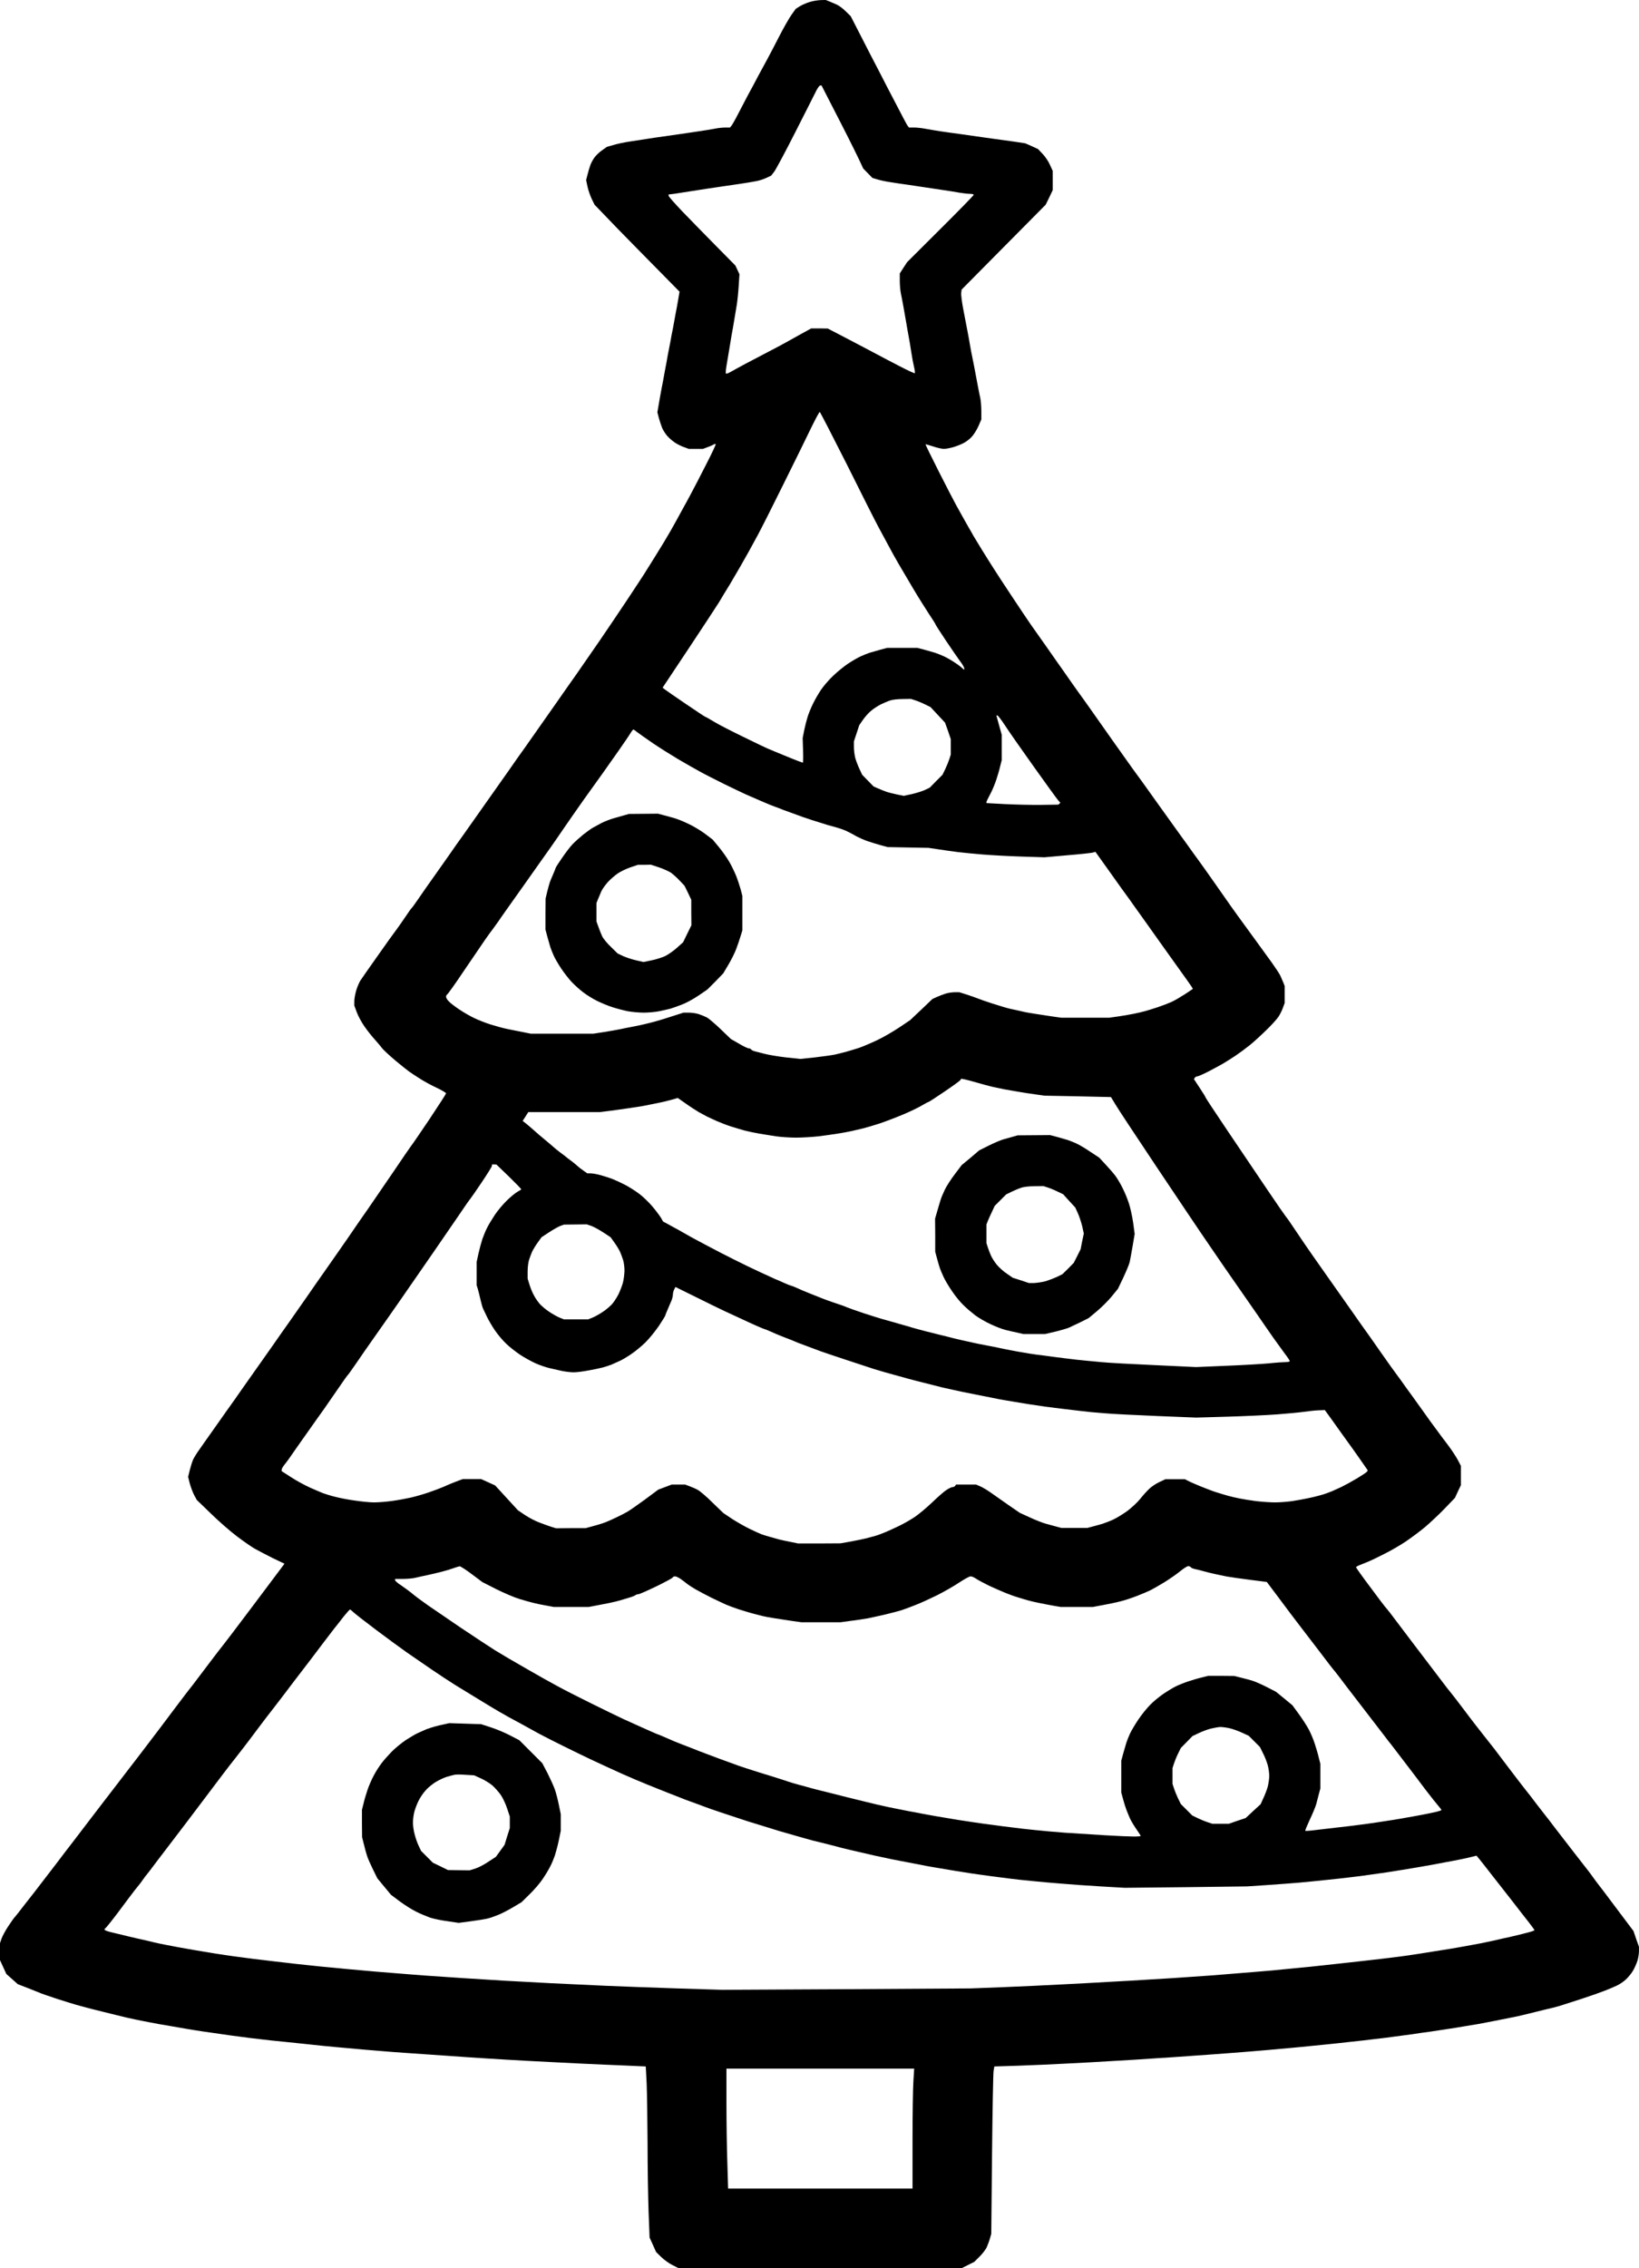 <?xml version="1.0" standalone="no"?>
<!DOCTYPE svg PUBLIC "-//W3C//DTD SVG 20010904//EN"
 "http://www.w3.org/TR/2001/REC-SVG-20010904/DTD/svg10.dtd">
<svg version="1.0" xmlns="http://www.w3.org/2000/svg"
 width="1286.02pt" height="1778.5pt" viewBox="0 0 1286.02 1778.5"
 preserveAspectRatio="xMidYMid meet">
<g transform="translate(-254,2170) scale(0.1,-0.1)"
fill="#000000" stroke="none">
<path d="M8977 21699 c-23 -1 -61 -7 -85 -15 -24 -7 -58 -22 -76 -33 l-32 -20
-33 -46 c-18 -25 -62 -102 -98 -172 -36 -71 -78 -150 -93 -178 -15 -27 -46
-85 -69 -127 -22 -43 -60 -113 -83 -155 -22 -43 -58 -111 -79 -151 -20 -40
-43 -79 -49 -87 l-12 -15 -38 0 c-21 0 -60 -4 -87 -10 -26 -5 -82 -14 -123
-20 -41 -6 -102 -15 -135 -20 -33 -5 -96 -14 -140 -20 -44 -6 -105 -15 -135
-20 -30 -5 -89 -14 -130 -20 -41 -6 -98 -18 -127 -27 l-52 -15 -39 -28 c-22
-15 -48 -41 -59 -57 -11 -15 -25 -41 -31 -58 -6 -16 -16 -50 -22 -74 l-11 -43
11 -52 c6 -28 21 -71 33 -96 l22 -45 79 -82 c43 -46 159 -165 258 -265 99
-101 213 -217 255 -259 l75 -76 -11 -64 c-6 -35 -15 -86 -21 -114 -5 -27 -14
-77 -20 -110 -7 -33 -16 -80 -20 -105 -5 -25 -14 -71 -20 -102 -5 -32 -15 -84
-21 -115 -6 -32 -14 -76 -18 -98 -5 -22 -16 -84 -26 -139 l-17 -99 12 -46 c7
-25 19 -60 26 -78 8 -18 26 -46 40 -62 14 -16 42 -40 62 -53 20 -13 53 -29 72
-35 l35 -13 55 0 55 0 35 13 c19 7 41 16 48 21 7 4 15 6 18 4 2 -3 -31 -74
-75 -159 -43 -85 -95 -185 -116 -224 -20 -38 -51 -95 -68 -125 -16 -30 -40
-73 -52 -95 -12 -22 -31 -56 -42 -75 -11 -19 -34 -57 -50 -85 -17 -27 -52 -86
-80 -130 -27 -44 -65 -104 -84 -134 -19 -29 -79 -121 -135 -205 -55 -83 -150
-223 -210 -311 -61 -88 -142 -205 -180 -260 -39 -55 -104 -147 -144 -205 -41
-58 -102 -145 -137 -195 -34 -49 -90 -128 -123 -175 -34 -47 -88 -123 -120
-170 -33 -47 -87 -123 -120 -170 -33 -47 -87 -123 -120 -170 -33 -47 -87 -123
-120 -170 -34 -47 -88 -123 -120 -170 -33 -47 -87 -123 -120 -170 -34 -47 -84
-119 -112 -160 -28 -41 -54 -77 -58 -80 -4 -3 -26 -34 -50 -70 -24 -36 -56
-81 -70 -100 -15 -19 -81 -111 -147 -205 -66 -93 -128 -182 -137 -196 -8 -14
-23 -47 -31 -75 -8 -27 -15 -65 -15 -84 l0 -35 19 -51 c10 -28 36 -77 59 -110
22 -32 59 -79 82 -104 22 -25 48 -55 57 -68 9 -12 55 -55 102 -95 48 -40 98
-80 111 -89 14 -10 52 -35 85 -56 33 -21 93 -54 133 -72 39 -19 72 -38 72 -43
0 -4 -60 -97 -132 -205 -73 -108 -137 -202 -143 -208 -5 -6 -67 -96 -137 -200
-71 -104 -160 -234 -198 -289 -39 -55 -110 -158 -159 -230 -50 -71 -126 -182
-171 -245 -45 -63 -112 -160 -150 -215 -38 -55 -101 -145 -140 -200 -39 -55
-98 -138 -130 -185 -33 -47 -87 -123 -120 -170 -33 -47 -87 -123 -120 -170
-32 -47 -86 -123 -120 -170 -33 -47 -87 -123 -120 -170 -33 -47 -76 -107 -95
-135 -20 -27 -42 -63 -50 -80 -7 -16 -19 -54 -26 -82 l-13 -53 13 -52 c8 -28
23 -69 34 -90 l21 -39 111 -107 c60 -59 153 -140 205 -179 52 -39 115 -83 140
-97 25 -14 87 -46 138 -72 l94 -45 -14 -19 c-7 -10 -114 -152 -238 -317 -123
-164 -227 -300 -230 -303 -3 -3 -32 -41 -66 -85 -33 -44 -90 -118 -125 -165
-35 -47 -66 -87 -69 -90 -3 -3 -58 -75 -122 -160 -64 -85 -155 -207 -204 -270
-48 -63 -108 -142 -134 -175 -25 -33 -69 -89 -96 -125 -28 -36 -80 -104 -117
-152 -37 -49 -97 -127 -134 -175 -37 -49 -88 -115 -113 -148 -26 -33 -84 -109
-130 -170 -46 -60 -124 -162 -173 -225 -50 -63 -104 -133 -121 -155 -17 -22
-34 -42 -37 -45 -3 -3 -23 -32 -45 -65 -22 -33 -45 -76 -52 -96 l-12 -35 0
-67 0 -66 25 -55 25 -54 45 -40 45 -40 83 -32 c45 -18 91 -36 102 -41 11 -4
68 -24 126 -43 59 -19 142 -45 185 -56 44 -12 124 -33 179 -46 55 -14 136 -33
180 -44 44 -10 106 -23 138 -29 31 -6 81 -15 110 -21 28 -5 81 -14 117 -20 36
-6 88 -15 115 -20 28 -5 82 -13 120 -19 39 -6 102 -15 140 -20 39 -6 104 -15
145 -20 41 -6 113 -15 160 -20 47 -6 130 -15 185 -20 55 -6 125 -13 155 -16
30 -3 98 -10 150 -16 52 -5 145 -14 205 -19 61 -6 164 -15 230 -20 66 -6 185
-15 265 -20 80 -6 210 -15 290 -20 80 -6 213 -15 295 -20 83 -6 236 -14 340
-20 105 -6 282 -14 395 -20 113 -5 275 -13 361 -16 l156 -7 7 -135 c3 -74 6
-284 7 -466 0 -182 4 -423 8 -536 l8 -205 26 -57 25 -56 41 -40 c23 -22 63
-51 89 -63 l47 -24 1110 0 1110 0 50 25 50 25 41 41 c23 23 49 56 57 75 8 19
20 50 25 69 l10 35 6 620 c3 341 9 636 12 656 l6 36 192 6 c105 4 277 11 381
17 105 5 267 14 360 20 94 5 238 14 320 20 83 5 215 14 295 20 80 5 204 15
275 20 72 5 180 14 240 19 61 5 142 12 180 16 39 3 113 10 165 15 52 5 142 14
200 20 58 6 146 15 195 21 50 5 128 14 175 20 47 5 119 14 160 20 41 5 105 14
143 19 37 6 100 15 140 20 39 6 101 15 137 21 36 5 92 14 125 20 33 5 85 14
115 19 30 6 91 17 135 26 44 9 91 18 105 21 14 2 45 9 70 14 25 6 61 14 80 19
19 5 76 19 125 31 50 11 104 25 120 30 17 5 91 29 165 53 74 24 159 54 189 66
30 11 73 30 95 40 23 10 55 32 72 48 18 16 43 46 56 68 13 21 29 58 36 80 7
23 12 57 12 75 l0 34 -22 62 -21 62 -134 178 c-73 98 -139 185 -146 193 -7 8
-23 31 -37 50 -14 19 -30 42 -37 50 -7 8 -57 74 -113 145 -55 72 -124 161
-153 198 -28 38 -59 77 -67 87 -8 10 -40 51 -70 90 -30 40 -73 96 -96 124 -22
28 -83 107 -135 176 -52 68 -99 131 -106 140 -6 8 -40 51 -75 95 -35 44 -107
136 -158 205 -52 69 -97 127 -100 130 -3 3 -19 23 -36 45 -17 22 -53 69 -80
105 -28 36 -115 151 -194 255 -79 105 -157 208 -174 230 -17 22 -34 42 -37 45
-3 3 -56 72 -117 155 -62 82 -112 153 -112 156 0 4 15 12 33 19 17 7 48 19 67
27 19 8 74 34 122 59 49 24 123 67 165 95 43 29 112 80 153 114 41 35 111 100
155 146 l81 84 23 50 24 50 0 75 0 76 -23 44 c-13 25 -48 79 -79 120 -32 41
-75 100 -97 130 -23 30 -62 84 -87 120 -26 36 -68 95 -94 131 -27 36 -68 94
-93 129 -25 34 -59 81 -76 104 -16 23 -53 75 -82 116 -28 41 -69 98 -89 127
-21 28 -89 125 -152 215 -63 90 -142 201 -175 248 -33 47 -85 121 -116 165
-31 44 -90 130 -130 190 -40 61 -76 112 -80 115 -3 3 -69 97 -145 210 -76 113
-217 321 -312 462 -95 141 -173 259 -173 262 0 4 -21 37 -46 75 l-46 70 7 10
c3 6 12 11 19 11 7 0 46 17 87 38 41 21 92 49 113 61 22 13 67 41 100 63 34
23 84 60 111 82 28 22 85 74 128 116 43 41 88 91 100 110 12 19 28 51 34 70
l13 35 0 67 0 67 -11 28 c-6 15 -17 39 -23 53 -6 13 -36 59 -66 101 -30 42
-89 123 -130 179 -41 56 -101 139 -134 184 -32 44 -82 114 -110 155 -28 40
-76 108 -106 151 -30 43 -74 104 -97 136 -24 33 -60 82 -80 111 -21 28 -121
168 -223 310 -101 142 -196 274 -211 293 -14 19 -83 116 -153 215 -70 99 -150
213 -179 254 -29 41 -70 99 -93 130 -22 31 -73 102 -112 159 -40 56 -104 148
-144 205 -39 56 -92 131 -118 167 -25 36 -93 137 -151 225 -59 88 -123 187
-144 220 -21 33 -61 96 -88 140 -27 44 -57 94 -67 110 -9 17 -27 48 -40 70
-13 22 -34 60 -48 85 -14 25 -36 65 -50 90 -14 25 -74 141 -134 259 -60 118
-107 215 -106 217 2 1 28 -6 58 -16 30 -11 69 -19 85 -20 17 0 51 7 76 14 26
8 62 22 80 32 19 9 47 31 63 48 16 17 40 55 53 84 l23 53 0 65 c0 36 -4 84 -9
107 -6 23 -19 94 -31 157 -12 63 -25 133 -30 155 -5 22 -14 69 -20 105 -6 36
-15 85 -20 110 -5 25 -18 95 -30 156 -12 60 -20 122 -18 136 l3 27 330 333
330 333 28 57 27 57 0 75 0 76 -22 48 c-11 26 -37 64 -57 85 l-36 38 -50 23
-50 22 -85 13 c-47 6 -119 16 -160 22 -41 6 -102 14 -135 19 -33 5 -96 14
-140 20 -44 6 -111 15 -150 21 -38 6 -92 15 -118 20 -26 5 -65 9 -86 9 l-39 0
-10 13 c-5 6 -43 77 -84 157 -42 80 -105 201 -140 270 -36 69 -101 194 -144
279 l-79 154 -40 39 c-21 21 -53 45 -70 52 -16 7 -43 18 -58 25 l-28 11 -42
-1z m-1 -669 l10 0 78 -152 c43 -84 102 -198 130 -254 28 -55 66 -133 85 -172
l34 -73 36 -37 36 -37 40 -12 c22 -7 69 -17 105 -22 36 -6 97 -15 135 -20 39
-6 102 -15 140 -21 39 -6 102 -15 140 -21 39 -6 94 -14 124 -20 30 -5 67 -9
83 -9 15 0 28 -3 28 -8 0 -4 -117 -124 -261 -267 l-261 -260 -29 -44 -29 -45
0 -59 c0 -32 4 -77 9 -100 5 -23 14 -70 20 -104 6 -35 16 -91 22 -125 6 -35
14 -83 19 -108 5 -25 14 -79 20 -120 6 -41 16 -94 22 -118 6 -23 8 -45 6 -48
-3 -3 -54 21 -114 52 -60 31 -145 75 -189 99 -44 23 -147 78 -230 121 l-150
78 -65 1 -65 0 -80 -44 c-44 -24 -96 -53 -115 -64 -19 -11 -80 -44 -135 -72
-55 -29 -138 -72 -185 -97 -47 -25 -99 -54 -117 -64 -17 -10 -34 -16 -37 -13
-3 3 -1 32 5 65 5 32 14 86 20 119 5 33 14 85 19 115 6 30 15 84 21 120 6 36
15 90 20 120 5 30 12 97 15 147 l6 93 -16 34 -16 34 -157 159 c-87 88 -204
208 -261 267 -56 59 -104 113 -105 119 l-2 12 50 6 c28 4 79 12 115 18 36 6
97 15 135 21 39 6 99 15 135 20 36 5 94 14 130 19 36 5 88 14 115 19 28 4 67
17 88 27 l38 18 24 31 c13 17 88 157 166 311 78 154 152 299 163 322 12 24 26
43 32 43z m-4 -2560 c3 0 99 -186 213 -412 113 -227 225 -449 249 -493 24 -44
60 -111 81 -150 20 -38 55 -101 78 -140 22 -38 74 -126 115 -195 41 -69 97
-157 123 -197 27 -40 49 -75 49 -78 0 -3 37 -61 82 -128 45 -67 94 -138 108
-157 15 -19 30 -43 33 -52 4 -10 5 -18 2 -18 -2 0 -10 6 -17 13 -7 7 -33 27
-58 43 -25 17 -62 38 -84 48 -21 10 -53 22 -70 28 -17 5 -55 16 -84 24 l-53
14 -119 0 -119 0 -53 -14 c-29 -8 -67 -19 -84 -24 -17 -6 -49 -18 -70 -28 -22
-10 -66 -35 -99 -57 -33 -22 -86 -65 -118 -96 -33 -31 -76 -81 -96 -111 -20
-30 -49 -80 -63 -110 -15 -30 -33 -75 -41 -100 -8 -25 -20 -72 -27 -106 l-12
-61 3 -96 c2 -54 1 -97 -2 -97 -3 0 -45 16 -95 36 -49 20 -105 43 -124 51 -19
8 -44 19 -55 23 -11 4 -96 45 -190 91 -93 45 -199 99 -234 121 -34 21 -65 38
-68 38 -2 0 -70 45 -151 100 -81 55 -155 106 -165 114 l-18 14 199 299 c109
164 218 330 242 368 23 39 61 102 85 140 23 39 60 102 82 140 22 39 53 93 68
120 15 28 47 86 71 130 24 44 113 220 197 390 85 171 183 370 218 443 35 72
67 132 71 132z m649 -2251 l66 1 34 -11 c19 -6 53 -20 77 -32 l43 -21 57 -61
57 -61 23 -64 22 -65 0 -61 0 -61 -11 -34 c-6 -19 -20 -54 -32 -79 l-22 -45
-50 -50 -50 -51 -40 -19 c-22 -10 -68 -24 -103 -32 l-62 -13 -53 11 c-28 6
-65 15 -82 21 -16 6 -46 17 -65 26 l-35 15 -45 46 -45 46 -21 45 c-12 25 -27
64 -33 86 -6 23 -11 61 -11 86 l0 45 21 63 21 64 29 42 c16 23 45 56 65 72 20
17 55 39 77 50 23 11 56 25 72 30 17 6 60 11 96 11z m745 -129 c5 0 33 -37 63
-83 29 -45 131 -190 225 -322 94 -132 179 -249 188 -259 l18 -20 -7 -7 -8 -8
-135 -2 c-74 -1 -201 2 -282 6 l-148 8 0 8 c0 4 13 32 29 61 16 29 37 80 48
113 11 33 25 81 31 108 l12 47 0 100 0 99 -15 53 c-8 29 -17 63 -21 76 l-6 22
8 0z m-2856 -110 c3 0 16 -10 30 -21 14 -11 70 -50 125 -88 55 -37 143 -92
195 -123 52 -31 129 -74 170 -97 41 -23 129 -67 195 -100 66 -32 143 -69 170
-81 28 -12 65 -28 83 -36 17 -8 47 -20 65 -28 17 -8 52 -22 77 -31 25 -9 54
-20 65 -25 11 -4 36 -13 55 -20 19 -7 44 -16 55 -20 11 -5 63 -23 115 -40 52
-16 109 -34 125 -39 17 -4 50 -14 75 -21 25 -7 61 -20 80 -30 19 -9 51 -26 71
-38 21 -11 59 -28 85 -37 27 -9 74 -24 104 -32 l55 -15 160 -3 160 -3 75 -11
c41 -7 111 -16 155 -22 44 -5 132 -14 195 -19 63 -5 198 -13 300 -16 l185 -6
180 16 c99 8 189 18 200 21 l20 6 115 -161 c63 -89 132 -185 153 -213 20 -29
59 -83 87 -122 27 -38 110 -155 185 -260 74 -104 156 -218 181 -253 25 -35 45
-64 43 -66 -2 -2 -31 -21 -64 -43 -33 -21 -80 -49 -105 -60 -25 -11 -72 -29
-105 -40 -33 -11 -78 -25 -100 -31 -22 -6 -62 -16 -90 -21 -27 -6 -82 -15
-122 -21 l-72 -10 -186 0 -186 0 -72 10 c-40 6 -101 15 -137 21 -36 5 -84 14
-107 20 -24 5 -64 14 -90 20 -27 6 -88 25 -138 41 -49 16 -99 33 -110 38 -11
5 -49 18 -84 30 l-64 20 -37 0 c-20 0 -52 -5 -71 -11 -19 -6 -49 -18 -68 -26
l-35 -16 -87 -83 -88 -83 -88 -59 c-48 -32 -126 -77 -173 -99 -47 -22 -112
-50 -145 -61 -33 -10 -78 -24 -100 -30 -22 -6 -60 -15 -85 -21 -25 -5 -96 -15
-157 -22 l-113 -12 -112 12 c-62 7 -138 20 -168 28 -30 8 -65 17 -78 20 -12 3
-25 9 -28 14 -3 5 -11 9 -19 9 -8 0 -42 16 -77 37 l-63 36 -80 77 c-44 42 -93
84 -110 93 -16 8 -45 20 -64 26 -19 6 -53 11 -76 11 l-42 0 -94 -30 c-52 -17
-111 -35 -131 -40 -21 -6 -55 -14 -75 -19 -21 -5 -65 -15 -98 -21 -33 -6 -78
-15 -100 -20 -22 -5 -78 -14 -125 -22 l-85 -13 -245 0 -245 0 -65 13 c-36 7
-90 18 -120 24 -30 6 -89 22 -130 35 -41 13 -100 36 -130 51 -30 14 -82 44
-115 66 -33 22 -70 50 -82 63 -13 12 -23 29 -23 37 0 8 4 16 8 18 5 2 64 84
130 183 67 99 142 209 167 245 25 36 51 72 58 80 7 9 28 38 47 65 18 28 106
151 194 275 87 124 185 261 216 305 31 44 79 114 107 155 28 41 99 143 157
225 59 83 125 175 147 205 21 30 75 107 120 170 44 63 88 127 97 143 9 15 19
27 22 27z m2599 -2743 c14 -3 60 -15 101 -27 41 -12 93 -26 115 -31 22 -5 65
-14 95 -20 30 -5 82 -15 115 -20 33 -6 92 -15 130 -20 l70 -10 261 -5 261 -6
34 -56 c18 -32 163 -250 321 -487 158 -236 347 -518 421 -625 73 -107 166
-242 207 -300 40 -58 112 -161 160 -230 47 -69 108 -156 135 -195 27 -38 67
-92 87 -120 21 -27 38 -53 38 -57 0 -5 -15 -8 -32 -8 -18 0 -78 -4 -133 -10
-55 -5 -206 -14 -335 -19 l-235 -10 -320 15 c-176 8 -367 18 -425 24 -58 5
-145 14 -195 19 -49 6 -126 15 -170 21 -44 6 -109 15 -145 19 -36 5 -81 12
-100 16 -19 3 -60 10 -90 16 -30 6 -73 14 -95 19 -22 5 -67 14 -100 20 -33 6
-78 15 -100 20 -22 5 -62 14 -90 20 -27 6 -66 15 -85 20 -19 5 -64 17 -100 25
-36 9 -81 21 -100 25 -19 5 -53 14 -75 20 -22 6 -55 15 -72 21 -18 5 -49 14
-68 19 -19 6 -51 15 -70 20 -19 6 -50 14 -67 19 -18 5 -82 25 -143 45 -60 20
-119 41 -130 46 -11 5 -40 16 -65 24 -25 8 -65 22 -90 31 -25 9 -55 21 -67 26
-13 5 -34 14 -48 19 -14 6 -35 14 -47 19 -13 5 -44 18 -70 30 -26 12 -50 21
-53 21 -3 0 -27 9 -53 21 -26 12 -56 25 -67 29 -11 5 -65 30 -120 55 -55 25
-147 70 -205 99 -58 29 -148 75 -200 103 -52 27 -116 62 -142 76 -27 15 -69
39 -95 54 -27 14 -64 35 -84 46 l-36 19 -17 30 c-10 16 -39 55 -65 86 -26 31
-72 76 -102 99 -30 23 -79 54 -109 70 -30 16 -75 37 -100 47 -25 10 -69 24
-98 32 -29 8 -64 14 -78 14 l-26 0 -31 22 c-18 12 -38 28 -45 35 -8 7 -30 26
-50 41 -21 15 -39 29 -42 32 -3 3 -21 17 -42 32 -20 15 -42 33 -50 40 -7 7
-38 33 -68 58 -30 25 -71 59 -90 77 -19 17 -47 41 -62 53 l-27 21 22 34 22 35
280 0 280 0 80 10 c44 6 112 15 150 21 39 5 90 14 115 18 25 5 72 14 105 21
33 6 83 18 111 26 l52 15 63 -44 c35 -25 82 -55 104 -68 22 -12 51 -28 65 -35
14 -6 47 -22 74 -34 27 -12 76 -31 110 -42 33 -11 84 -25 111 -33 28 -7 79
-18 115 -24 36 -6 95 -15 131 -21 36 -5 106 -10 155 -10 49 0 127 5 174 10 47
6 114 15 150 21 36 5 85 15 110 20 25 6 65 15 90 21 25 6 86 24 135 40 50 17
133 49 185 71 52 22 117 53 143 69 26 15 50 28 53 28 3 0 59 36 125 81 65 44
122 85 125 91 l6 10 27 -5z m-3691 -667 l17 -1 98 -94 c53 -52 97 -97 97 -100
0 -2 -13 -11 -29 -19 -15 -8 -53 -39 -83 -68 -30 -29 -73 -80 -95 -113 -22
-33 -49 -78 -60 -100 -12 -22 -28 -62 -38 -90 -9 -27 -23 -79 -31 -115 l-14
-65 0 -91 0 -91 9 -29 c5 -16 14 -54 21 -84 7 -30 16 -62 20 -70 4 -8 18 -37
31 -65 13 -27 42 -77 65 -110 23 -33 62 -79 86 -101 23 -23 71 -60 104 -83 34
-23 90 -54 125 -70 35 -16 87 -33 114 -39 28 -6 71 -16 97 -22 26 -5 66 -10
90 -10 24 0 77 7 118 15 41 7 91 18 110 23 19 5 48 15 65 21 16 7 46 20 65 29
19 8 61 33 93 55 32 21 82 63 112 92 30 30 77 88 105 129 27 41 50 78 50 81 0
3 8 24 19 48 10 23 23 55 30 70 6 15 11 37 11 48 0 11 5 29 10 39 l10 19 158
-78 c86 -43 187 -92 225 -110 37 -17 95 -44 130 -60 34 -16 88 -41 120 -55 32
-14 60 -26 62 -26 3 0 27 -9 53 -21 26 -12 57 -25 70 -30 12 -5 32 -13 45 -18
12 -4 33 -13 47 -18 14 -6 36 -15 50 -21 14 -5 50 -19 80 -30 30 -11 75 -28
99 -37 25 -9 117 -40 205 -69 89 -29 186 -61 216 -71 30 -9 70 -21 88 -26 17
-5 47 -13 65 -18 17 -5 68 -19 112 -31 44 -12 98 -26 120 -31 22 -6 56 -14 75
-19 19 -5 53 -13 75 -19 22 -5 65 -14 95 -21 30 -7 73 -16 95 -20 22 -4 76
-15 120 -24 44 -9 103 -20 130 -26 28 -5 77 -14 110 -19 33 -5 87 -14 120 -20
33 -5 94 -14 135 -20 41 -5 113 -15 160 -20 47 -6 108 -13 135 -16 28 -4 104
-11 170 -16 66 -6 255 -15 420 -22 l300 -12 245 7 c135 4 310 12 390 18 80 6
174 15 210 20 36 5 87 11 115 12 l50 2 43 -59 c23 -33 62 -86 85 -119 23 -32
63 -88 90 -125 26 -36 63 -89 83 -118 l36 -52 -6 -10 c-3 -5 -39 -29 -79 -53
-40 -24 -95 -54 -122 -67 -28 -13 -61 -28 -75 -34 -14 -5 -34 -13 -45 -17 -11
-4 -38 -13 -60 -18 -22 -6 -62 -16 -90 -21 -27 -6 -80 -15 -116 -21 -37 -5
-97 -10 -135 -10 -38 0 -105 5 -149 10 -44 6 -102 15 -130 21 -27 5 -68 15
-90 21 -22 6 -58 17 -80 24 -22 6 -65 22 -95 34 -30 12 -71 28 -90 37 -19 8
-43 19 -54 25 l-19 10 -76 0 -76 0 -47 -22 c-26 -12 -63 -36 -81 -54 -18 -17
-50 -52 -71 -79 -21 -26 -66 -68 -99 -93 -33 -24 -83 -55 -111 -68 -28 -13
-67 -28 -86 -34 -19 -6 -54 -15 -76 -21 l-41 -11 -103 0 -103 0 -41 11 c-22 6
-59 16 -81 22 -22 6 -77 27 -122 48 l-81 37 -89 61 c-48 34 -110 77 -138 97
-27 19 -65 42 -84 50 l-33 14 -79 0 -78 0 -6 -10 c-3 -5 -13 -10 -21 -10 -8 0
-31 -11 -50 -24 -20 -13 -70 -58 -112 -98 -43 -41 -104 -92 -137 -114 -33 -22
-91 -55 -130 -73 -38 -18 -80 -37 -92 -42 -13 -5 -33 -13 -45 -18 -13 -5 -34
-12 -48 -16 -14 -3 -41 -11 -60 -16 -19 -5 -73 -16 -120 -25 l-85 -15 -166 -1
-167 0 -58 12 c-33 6 -72 15 -89 19 -16 5 -50 14 -75 21 -25 7 -54 16 -65 20
-11 4 -51 22 -90 41 -38 18 -101 54 -140 79 l-70 47 -85 82 c-46 46 -98 90
-115 99 -16 9 -46 22 -65 29 l-35 13 -52 0 -52 0 -53 -20 -53 -20 -105 -78
c-58 -42 -119 -85 -135 -94 -17 -10 -55 -30 -85 -44 -30 -14 -64 -30 -75 -34
-11 -5 -29 -11 -40 -15 -11 -4 -45 -14 -75 -22 l-55 -15 -116 0 -116 -1 -39
12 c-21 7 -64 22 -94 34 -30 11 -80 37 -111 58 l-55 37 -90 98 -89 97 -55 25
-55 25 -71 0 -72 0 -33 -12 c-19 -7 -43 -17 -54 -21 -11 -4 -40 -17 -65 -28
-25 -11 -79 -31 -120 -45 -41 -14 -104 -32 -140 -40 -36 -8 -101 -20 -145 -26
-44 -6 -107 -11 -140 -11 -33 0 -103 7 -155 15 -52 7 -122 21 -155 30 -33 8
-73 21 -90 27 -16 6 -64 27 -105 45 -41 19 -108 55 -147 81 l-73 47 0 12 c0 6
10 24 23 40 13 15 49 65 80 111 31 45 83 118 115 163 31 44 83 118 115 162 31
45 85 123 119 172 34 50 64 92 68 95 4 3 34 46 68 95 34 50 90 131 125 180 35
50 96 137 137 195 41 58 113 162 162 233 48 70 129 187 180 260 50 72 134 195
187 272 52 77 97 142 101 145 3 3 43 60 88 127 45 67 82 126 82 132 l0 11 18
0z m636 -471 l90 1 35 -12 c20 -7 62 -30 94 -51 l58 -38 30 -42 c17 -23 36
-55 44 -72 7 -16 18 -45 24 -64 6 -19 11 -57 11 -85 -1 -28 -6 -71 -13 -96 -7
-25 -23 -65 -35 -90 -13 -25 -35 -59 -50 -76 -15 -16 -47 -44 -72 -60 -25 -17
-61 -37 -80 -45 l-35 -14 -95 0 -95 0 -35 14 c-19 8 -55 28 -80 45 -25 16 -58
44 -73 60 -15 17 -37 48 -48 70 -12 21 -27 59 -35 85 l-14 46 0 56 c0 31 5 71
11 90 6 19 17 48 24 64 8 17 27 49 44 72 l30 42 58 38 c32 21 72 44 88 50 l30
11 89 1z m-907 -2680 c6 0 49 -27 95 -62 l83 -62 110 -56 c61 -30 142 -65 180
-76 39 -12 88 -26 110 -31 22 -6 67 -15 101 -21 l60 -11 137 0 136 0 53 10
c29 6 78 15 108 21 30 6 66 15 80 19 14 4 45 13 70 21 25 7 49 16 55 21 5 4
16 8 24 8 8 0 71 28 140 61 69 34 128 65 129 70 2 5 10 9 19 9 8 0 29 -10 46
-22 18 -13 40 -30 50 -38 10 -8 39 -27 65 -42 26 -15 83 -45 127 -67 44 -21
96 -46 115 -54 19 -8 62 -24 95 -35 33 -11 79 -24 103 -31 23 -6 59 -15 80
-21 20 -5 66 -14 102 -19 36 -6 97 -15 137 -21 l72 -10 153 0 153 0 80 11 c44
5 105 15 135 20 30 6 93 20 140 31 47 11 103 26 125 33 22 7 72 26 110 41 39
15 115 50 170 77 55 28 132 72 172 99 40 26 79 48 89 48 9 0 28 -8 42 -18 15
-10 61 -35 102 -55 41 -19 100 -45 130 -57 30 -12 73 -28 95 -34 22 -7 58 -18
80 -24 22 -6 63 -16 90 -21 28 -6 77 -15 109 -21 l59 -10 126 0 126 0 80 15
c44 8 107 21 140 30 33 8 89 27 125 41 36 14 81 33 100 42 19 9 71 38 115 65
43 27 100 66 126 88 26 21 54 39 62 39 9 0 18 -4 21 -9 3 -5 18 -11 33 -14 16
-3 46 -11 68 -17 22 -6 60 -16 85 -21 25 -6 68 -14 95 -20 28 -5 110 -17 182
-26 l133 -17 94 -125 c51 -69 133 -178 182 -241 48 -63 110 -144 138 -180 27
-36 63 -83 80 -105 17 -22 36 -45 41 -51 6 -6 48 -62 95 -124 47 -61 128 -167
180 -234 52 -68 106 -138 120 -156 14 -19 34 -45 46 -59 11 -14 58 -75 104
-136 46 -60 120 -157 163 -215 44 -58 91 -116 104 -131 12 -14 23 -28 23 -31
0 -3 -24 -11 -52 -17 -29 -7 -78 -16 -108 -22 -30 -6 -77 -14 -105 -19 -27 -5
-77 -14 -110 -19 -33 -5 -91 -14 -130 -20 -38 -6 -104 -15 -145 -20 -41 -6
-120 -15 -175 -21 -55 -6 -131 -15 -170 -20 -38 -5 -71 -7 -73 -5 -3 2 14 41
35 87 22 46 45 101 51 123 6 22 15 59 21 81 l11 41 0 97 0 96 -12 47 c-6 27
-20 75 -31 108 -10 33 -32 85 -48 115 -16 30 -52 85 -79 122 l-49 67 -64 53
-65 53 -74 38 c-41 21 -90 42 -109 48 -19 6 -59 17 -89 24 l-55 14 -102 1
-103 0 -47 -12 c-27 -6 -75 -20 -108 -31 -33 -11 -78 -29 -100 -40 -22 -11
-65 -37 -96 -58 -31 -21 -78 -59 -103 -85 -26 -26 -69 -79 -95 -118 -26 -39
-55 -88 -65 -110 -10 -21 -22 -53 -28 -70 -5 -17 -16 -56 -25 -86 l-15 -55 0
-125 0 -125 15 -55 c8 -30 20 -68 27 -85 6 -16 19 -46 27 -65 9 -19 31 -56 50
-83 18 -26 33 -49 33 -52 0 -3 -24 -5 -52 -5 -29 0 -132 4 -228 10 -96 6 -238
15 -315 20 -77 6 -183 15 -235 21 -52 5 -131 14 -175 20 -44 5 -114 14 -155
20 -41 5 -106 14 -145 20 -38 6 -95 14 -125 19 -30 5 -84 14 -120 20 -36 6
-90 15 -120 21 -30 5 -75 14 -100 19 -25 4 -72 13 -105 20 -33 6 -78 16 -100
20 -22 5 -62 14 -90 20 -27 6 -131 32 -230 56 -99 25 -196 50 -215 54 -19 5
-51 13 -70 18 -19 6 -62 17 -95 26 -33 9 -71 20 -85 25 -14 5 -72 24 -130 42
-58 17 -145 45 -195 61 -49 16 -99 33 -110 38 -11 4 -36 13 -55 20 -19 7 -44
16 -55 20 -11 4 -47 18 -80 30 -33 12 -70 26 -82 31 -13 5 -33 13 -45 18 -13
5 -50 19 -83 32 -33 12 -88 35 -123 51 -34 15 -65 28 -67 28 -2 0 -28 11 -57
24 -29 13 -75 34 -103 46 -27 12 -79 36 -115 52 -36 17 -146 70 -245 119 -99
49 -222 111 -272 139 -51 27 -152 84 -225 126 -73 42 -146 84 -163 94 -16 10
-61 37 -100 60 -38 24 -162 105 -275 181 -113 77 -226 154 -252 172 -25 18
-61 44 -79 57 -18 14 -44 34 -58 46 -14 11 -47 35 -73 53 -27 17 -48 36 -48
41 l0 10 63 0 c34 0 78 4 97 9 19 5 62 14 95 21 33 7 83 19 110 26 28 7 68 19
90 27 22 8 45 15 52 16z m-861 -339 c3 0 15 -9 27 -21 12 -12 92 -74 177 -138
85 -64 193 -143 240 -176 47 -32 133 -92 192 -132 58 -40 144 -96 190 -125 45
-28 135 -83 198 -121 63 -39 131 -79 150 -90 19 -11 49 -27 65 -37 17 -9 65
-35 107 -58 42 -23 105 -58 140 -77 35 -19 122 -63 193 -98 72 -36 166 -81
210 -102 44 -20 107 -50 140 -65 33 -15 83 -38 110 -50 28 -12 66 -29 85 -37
19 -8 44 -19 55 -23 11 -4 36 -15 55 -23 19 -8 89 -36 155 -62 66 -26 129 -50
140 -55 11 -4 36 -13 55 -20 19 -7 44 -16 55 -20 11 -5 54 -20 95 -35 41 -14
111 -38 155 -52 44 -14 89 -29 100 -33 11 -4 54 -18 95 -30 41 -13 100 -31
130 -40 30 -10 75 -23 100 -30 25 -7 56 -16 70 -20 14 -4 45 -13 70 -20 25 -7
59 -16 75 -21 17 -4 48 -12 70 -17 22 -6 59 -15 83 -21 23 -6 59 -15 80 -21
20 -5 78 -19 127 -30 50 -12 108 -25 130 -30 22 -5 60 -13 85 -18 25 -6 71
-15 103 -21 31 -6 83 -16 115 -22 31 -6 75 -14 97 -19 22 -4 72 -13 110 -19
39 -7 95 -16 125 -21 30 -5 84 -13 120 -19 36 -5 103 -15 150 -21 47 -6 117
-15 155 -20 39 -5 117 -14 175 -19 58 -6 159 -15 225 -20 66 -6 206 -16 310
-22 l190 -11 480 5 480 6 150 10 c83 5 202 15 265 20 63 6 158 15 210 21 52 5
133 14 180 20 47 5 117 14 155 20 39 5 99 14 135 19 36 6 92 15 125 20 33 6
87 15 120 20 33 6 87 15 120 21 33 6 80 15 105 20 25 4 70 13 100 19 30 6 73
15 95 21 l40 10 20 -24 c11 -13 56 -70 100 -127 44 -56 117 -150 163 -208 45
-58 102 -132 127 -163 25 -32 45 -60 45 -62 0 -3 -19 -10 -42 -16 -24 -7 -59
-15 -78 -20 -19 -5 -55 -13 -80 -19 -25 -5 -65 -14 -90 -20 -25 -6 -81 -18
-125 -27 -44 -8 -105 -20 -135 -25 -30 -6 -82 -14 -115 -20 -33 -5 -87 -14
-120 -19 -33 -5 -89 -14 -125 -20 -36 -6 -101 -15 -145 -21 -44 -6 -114 -14
-155 -19 -41 -5 -120 -14 -175 -20 -55 -6 -140 -15 -190 -21 -49 -5 -133 -14
-185 -20 -52 -5 -140 -14 -195 -19 -55 -6 -154 -15 -220 -20 -66 -5 -176 -14
-245 -20 -69 -6 -190 -15 -270 -20 -80 -6 -219 -15 -310 -20 -91 -6 -246 -15
-345 -20 -99 -6 -265 -15 -370 -20 -104 -6 -307 -15 -450 -21 l-260 -10 -975
-6 -975 -5 -350 11 c-192 6 -449 16 -570 21 -121 6 -312 15 -425 20 -113 6
-279 15 -370 20 -91 6 -235 15 -320 20 -85 6 -218 15 -295 20 -77 6 -196 15
-265 21 -69 5 -174 14 -235 20 -60 5 -157 14 -215 20 -58 5 -148 14 -200 20
-52 5 -133 14 -180 20 -47 5 -123 14 -170 20 -47 5 -119 14 -160 20 -41 5
-106 14 -145 20 -38 6 -96 14 -127 20 -32 5 -86 14 -120 20 -35 6 -85 15 -113
20 -27 5 -75 14 -105 20 -30 6 -71 14 -90 19 -19 5 -55 13 -80 19 -25 5 -85
19 -135 31 -49 12 -109 26 -132 32 -24 6 -43 14 -43 18 0 5 4 10 8 12 4 2 50
59 102 128 51 69 107 143 124 165 17 22 33 42 36 45 3 3 17 21 30 40 13 19 27
37 30 40 3 3 41 52 84 110 44 58 109 143 145 190 36 47 142 186 235 310 93
124 194 257 225 295 31 39 104 133 161 210 58 77 107 142 110 145 3 3 51 66
108 140 56 74 128 169 160 210 32 41 100 131 152 200 52 68 102 134 112 145 9
11 35 44 57 73 23 28 44 52 47 52z m6827 -921 c16 0 49 -4 75 -10 26 -6 70
-22 98 -35 l52 -24 44 -44 44 -44 24 -49 c14 -26 30 -68 37 -93 7 -25 12 -63
12 -85 0 -22 -6 -60 -12 -85 -7 -25 -23 -66 -35 -91 l-21 -46 -59 -54 -58 -54
-66 -22 -66 -23 -64 0 -65 0 -34 11 c-19 6 -54 20 -79 32 l-45 22 -45 45 -45
45 -22 45 c-12 25 -26 60 -32 79 l-11 34 0 62 0 62 11 34 c6 19 20 54 32 78
l22 45 46 47 46 47 49 23 c27 13 69 29 94 35 25 6 58 12 73 13z m-3136 -2679
l736 0 -6 -97 c-4 -54 -7 -266 -7 -470 l0 -373 -723 0 -724 0 -6 203 c-4 111
-7 322 -7 470 l0 267 737 0z"/>
<path d="M7589 15319 l-114 -1 -35 -10 c-19 -5 -58 -16 -85 -24 -28 -8 -71
-25 -95 -37 -25 -13 -56 -30 -70 -38 -14 -8 -47 -32 -75 -54 -27 -22 -65 -56
-83 -75 -18 -19 -55 -67 -82 -107 -28 -40 -50 -75 -50 -78 0 -3 -9 -24 -19
-48 -10 -23 -22 -51 -26 -62 -4 -11 -13 -45 -21 -75 l-13 -55 -1 -122 0 -122
14 -53 c8 -29 19 -67 24 -84 6 -17 18 -49 28 -70 10 -22 36 -66 58 -99 22 -33
58 -79 80 -103 22 -23 62 -60 90 -81 28 -22 78 -53 111 -69 33 -16 87 -39 120
-49 33 -11 87 -25 121 -32 33 -6 90 -11 126 -11 37 0 90 5 120 11 29 6 69 15
88 20 19 6 60 20 90 32 30 11 88 42 128 69 l72 49 63 63 62 64 41 69 c22 37
50 93 61 123 11 30 27 75 34 100 l14 45 0 135 0 135 -13 50 c-8 28 -23 75 -35
105 -12 30 -36 81 -55 113 -18 31 -55 84 -82 116 l-48 58 -62 47 c-34 25 -94
61 -134 79 -39 19 -89 38 -111 44 -22 6 -59 16 -81 22 l-41 11 -114 -1z m7
-400 l51 1 64 -21 c35 -12 77 -31 94 -42 16 -12 47 -39 68 -62 l38 -40 27 -55
26 -55 0 -100 1 -100 -33 -67 -32 -66 -50 -45 c-27 -24 -69 -53 -92 -64 -24
-11 -71 -26 -106 -33 l-63 -13 -57 13 c-31 7 -77 22 -102 33 l-44 21 -52 51
c-29 27 -59 64 -68 81 -8 18 -22 51 -30 75 l-16 44 0 72 0 72 11 28 c7 15 18
43 26 62 8 18 31 51 51 73 20 22 54 52 77 68 23 16 68 38 101 49 l59 20 51 0z"/>
<path d="M10652 12799 l-127 -1 -35 -10 c-19 -5 -53 -15 -75 -21 -22 -6 -74
-28 -116 -49 l-76 -38 -68 -58 -69 -57 -53 -70 c-29 -38 -65 -93 -79 -122 -14
-29 -30 -67 -35 -85 -6 -18 -17 -58 -26 -88 l-16 -55 1 -130 0 -130 15 -55 c8
-30 18 -64 22 -75 4 -11 16 -40 27 -64 11 -25 41 -76 68 -115 26 -39 68 -90
92 -112 23 -23 65 -58 91 -78 26 -19 80 -51 120 -69 40 -19 92 -39 117 -45 25
-6 66 -16 92 -21 l47 -11 85 0 86 0 47 11 c27 6 64 15 83 21 19 5 44 13 55 17
11 5 51 24 89 42 l68 34 66 55 c37 31 89 83 115 115 l49 60 43 90 c23 50 46
104 49 120 4 17 14 73 23 125 l16 95 -12 89 c-7 49 -22 116 -33 150 -11 34
-33 88 -50 121 -16 33 -42 76 -56 95 -14 19 -49 59 -77 89 l-50 54 -70 46
c-38 26 -87 55 -109 65 -21 10 -53 22 -70 28 -17 5 -55 16 -84 24 l-53 14
-127 -1z m4 -400 l71 1 34 -11 c19 -6 53 -20 77 -32 l44 -21 47 -52 48 -52 20
-44 c11 -24 26 -69 34 -101 l13 -59 -13 -61 -12 -62 -27 -54 -27 -53 -44 -45
-45 -44 -45 -22 c-26 -11 -66 -27 -91 -34 -25 -6 -63 -12 -86 -13 l-41 0 -63
21 -63 20 -48 33 c-27 18 -62 50 -79 71 -17 21 -37 53 -44 69 -8 17 -19 46
-25 65 l-11 34 0 73 0 73 11 28 c6 15 21 48 33 73 l21 45 45 45 45 45 45 22
c25 12 59 26 75 31 17 6 62 11 101 11z"/>
<path d="M6190 8185 l-125 4 -40 -9 c-22 -4 -56 -13 -75 -18 -19 -5 -48 -15
-65 -21 -16 -7 -46 -20 -65 -29 -19 -8 -62 -34 -95 -55 -33 -22 -83 -63 -111
-91 -27 -28 -64 -69 -80 -91 -17 -22 -45 -65 -61 -96 -17 -31 -39 -82 -50
-115 -11 -32 -25 -80 -31 -107 l-12 -47 0 -108 1 -107 14 -55 c7 -30 18 -70
24 -88 5 -19 26 -66 46 -107 l36 -73 53 -64 54 -65 68 -51 c38 -28 96 -65 129
-81 33 -17 83 -37 110 -47 28 -9 89 -22 137 -28 l87 -13 98 13 c54 7 114 17
133 22 19 5 55 18 80 28 25 10 76 36 113 58 l69 41 63 62 c35 34 82 88 103
120 22 32 48 76 59 98 12 22 28 61 37 87 8 26 23 80 31 120 l15 73 0 65 0 65
-15 73 c-8 40 -22 94 -31 120 -9 26 -35 83 -57 127 l-42 80 -90 90 -90 90 -73
38 c-40 21 -107 49 -150 63 l-77 25 -125 4z m2 -401 l68 -4 53 -24 c29 -13 70
-38 91 -56 20 -18 50 -52 66 -75 15 -22 38 -70 49 -105 l21 -63 0 -46 0 -45
-21 -66 -20 -65 -34 -47 -34 -47 -58 -38 c-32 -22 -78 -46 -103 -54 l-45 -14
-85 1 -85 1 -59 29 -60 29 -46 46 -46 46 -18 38 c-11 22 -25 62 -32 90 -8 27
-14 70 -14 94 0 24 5 62 11 85 6 22 20 60 32 84 11 23 35 60 54 81 18 22 55
52 81 68 26 16 65 34 87 41 22 6 49 14 60 16 11 3 50 3 87 0z"/>
</g>
</svg>
